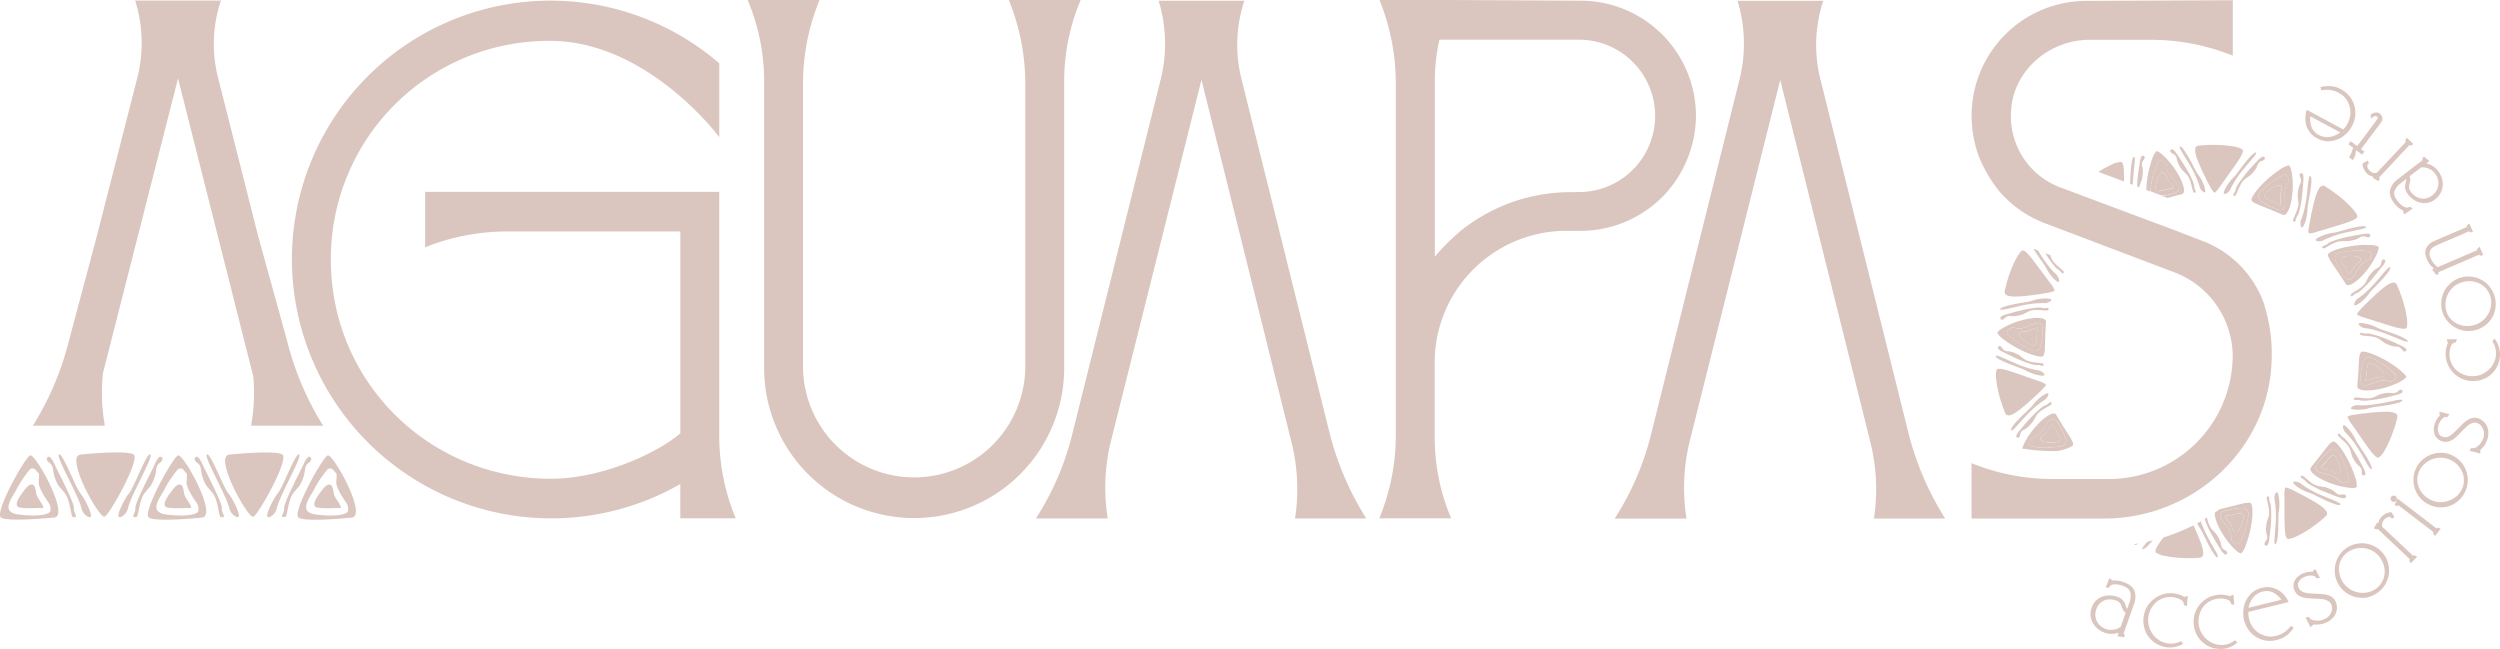<svg xmlns="http://www.w3.org/2000/svg" viewBox="0 0 838.37 217.62"><defs><style>.cls-1{fill:#dac6be;}</style></defs><g id="Capa_2" data-name="Capa 2"><g id="Capa_1-2" data-name="Capa 1"><path class="cls-1" d="M228.14,173.82v-11.5A87,87,0,0,1,97.89,87.11,86.72,86.72,0,0,1,241.21,21.23V46s-23.87-32.29-56.83-32.3a73.1,73.1,0,0,0-73.43,73.41c0,40.92,32.94,73.43,73.85,73.44,17.25,0,36.05-8.84,43.35-15.26V77.62H170a73.77,73.77,0,0,0-27.43,5.31V64.34H241.2v82.27a72.23,72.23,0,0,0,5.52,27.21Z"/><path class="cls-1" d="M338.3,0h24.1a69.8,69.8,0,0,0-5.53,27.42l0,96a50.31,50.31,0,1,1-100.62,0l0-96A69.87,69.87,0,0,0,250.72,0h24.11a74,74,0,0,0-5.54,27.43v96a37.27,37.27,0,0,0,74.53,0v-96A74.22,74.22,0,0,0,338.3,0Z"/><path class="cls-1" d="M568.74,38.75A39.27,39.27,0,0,1,559,64.41a38.77,38.77,0,0,1-29,13h-4.87a44.2,44.2,0,0,0-44,42.89v26.1a69.19,69.19,0,0,0,5.52,27.42h-24.1a73.07,73.07,0,0,0,5.53-27.42l0-119A74.22,74.22,0,0,0,462.6,0h24.1l43.35.23A38.68,38.68,0,0,1,568.74,38.75ZM530,64.4a25.55,25.55,0,0,0,0-51.09H482.72a61.42,61.42,0,0,0-1.55,14.15V86.07a79,79,0,0,1,8.63-8.63,58.85,58.85,0,0,1,37.15-13Z"/><path class="cls-1" d="M652.31,173.89H628.42a65.05,65.05,0,0,0-1.32-26.1L597,26.82l-30.32,121a65.16,65.16,0,0,0-1.11,26.1h-24.1a93.43,93.43,0,0,0,12.17-28.08l29.65-119A49.27,49.27,0,0,0,582.67.27h28.75a47.16,47.16,0,0,0-.89,26.54l29.62,119A99.19,99.19,0,0,0,652.31,173.89Z"/><path class="cls-1" d="M458.17,173.86H434.29a65,65,0,0,0-1.32-26.1l-30.06-121-30.32,121a65.15,65.15,0,0,0-1.11,26.1h-24.1a93.16,93.16,0,0,0,12.16-28.08l29.66-119A49.27,49.27,0,0,0,388.54.24h28.75a47.16,47.16,0,0,0-.89,26.54l29.62,119A99.45,99.45,0,0,0,458.17,173.86Z"/><path class="cls-1" d="M761.79,120.83c-.89,29.86-26.33,53.07-56.19,53.07H661.15V155.32a72.21,72.21,0,0,0,27.42,5.31h18.57a41.53,41.53,0,0,0,41.59-41.57v-.22a30.29,30.29,0,0,0-19.9-27.65L685.05,74.6a38.69,38.69,0,0,1-14.37-10.18,46.3,46.3,0,0,1-7.08-11.94,39.9,39.9,0,0,1-2.43-13.71A38.53,38.53,0,0,1,699.88.29L748.76.08V18.66a73.68,73.68,0,0,0-27.42-5.31H700.76c-13.48,0-25.43,10.17-26.32,23.44A25.49,25.49,0,0,0,691,62.88L730,77.48l8,3.1a35.13,35.13,0,0,1,21.45,21.9v.22A54.77,54.77,0,0,1,761.79,120.83Z"/><path class="cls-1" d="M108.41,142.76l-.29-.39h0a98.22,98.22,0,0,1-11.72-27.64L86.62,79.38,73.19,26.3A45.76,45.76,0,0,1,74.08.19H45.33A47.62,47.62,0,0,1,46,26.3L32.14,80.45,23,114.72a98.48,98.48,0,0,1-11.73,27.63h0l-.29.39H35.12s0-.13-.08-.38h.06a61.09,61.09,0,0,1-.56-17.29L59.7,26.3l25.23,99.9a60.73,60.73,0,0,1-.66,16.16h0l-.08.39Z"/><path class="cls-1" d="M19.75,152.42c-1,.83,6.4,13.38,7.57,18a4.27,4.27,0,0,0,2.08,2.82c.38.19.73.27,1,.09.73-.59-1.81-5.89-3.5-8S20.89,151.5,19.75,152.42Z"/><path class="cls-1" d="M24.79,170.39c.15-1.84-5.77-13-6.6-14.91a8.29,8.29,0,0,0-1.26-2.07c-.6-.7-1.62.2-1.11,1a3.76,3.76,0,0,0,.65.74s1.28.58,1.38,2.76a13.52,13.52,0,0,0,1.8,5l2,2.36c2,2.36,2,8,2.85,8.15C26.65,173.64,24.63,172.23,24.79,170.39Z"/><path class="cls-1" d="M10.1,152.72C8.34,153.41-2,172,.33,173.56s17.78,0,17.78,0C23.62,173.11,11.87,152,10.1,152.72Zm3,6.21s0,.43-.12,2.81c-.09,1.73,2.09,5.07,3.27,6.75a4,4,0,0,1,.71,2.39v.23c0,1.6-4.75,2.25-11,1.38s-1.32-6.26-.27-8.68a39.86,39.86,0,0,1,4.17-6.2,1.31,1.31,0,0,1,2.07-.06Z"/><path class="cls-1" d="M10.63,162.5s-.76-.33-2.32,1.68-4.39,5.72-1.4,6.09,5.55-.05,7.17.11-1.7-3.31-1.91-4.73S11.76,162.37,10.63,162.5Z"/><path class="cls-1" d="M109.9,152.73c-1.77.69-12.06,19.23-9.78,20.85s17.78,0,17.78,0C123.41,173.12,111.67,152,109.9,152.73Zm3,6.22s0,.43-.12,2.8c-.08,1.74,2.09,5.08,3.28,6.76a3.9,3.9,0,0,1,.7,2.38v.24c0,1.59-4.76,2.24-11,1.38s-1.33-6.27-.28-8.68a38.8,38.8,0,0,1,4.18-6.2,1.32,1.32,0,0,1,2.07-.07Z"/><path class="cls-1" d="M110.43,162.51s-.76-.32-2.32,1.68-4.39,5.73-1.41,6.09,5.56,0,7.17.11-1.69-3.3-1.91-4.73S111.56,162.39,110.43,162.51Z"/><path class="cls-1" d="M44.82,152.43c-2.28-1.61-17.77,0-17.77,0-5.51.45,6.23,21.53,8,20.84S47.11,154,44.82,152.43Z"/><path class="cls-1" d="M50.44,152.43c-1.15-.92-5.41,10.82-7.11,12.9s-4.23,7.37-3.5,8c.22.18.57.1,1-.09a4.27,4.27,0,0,0,2.08-2.81C44,165.81,51.46,153.25,50.44,152.43Z"/><path class="cls-1" d="M52.33,157.9c.11-2.19,1.38-2.76,1.38-2.76a3.64,3.64,0,0,0,.66-.74c.5-.78-.51-1.68-1.11-1A7.83,7.83,0,0,0,52,155.48c-.84,2-6.76,13.07-6.61,14.92s-1.86,3.25.31,3c.86-.1.88-5.78,2.86-8.14l2-2.36A13.33,13.33,0,0,0,52.33,157.9Z"/><path class="cls-1" d="M69.35,152.43c-1,.82,6.39,13.38,7.56,18A4.27,4.27,0,0,0,79,173.21c.38.19.73.26,1,.09.72-.6-1.81-5.89-3.51-8S70.49,151.51,69.35,152.43Z"/><path class="cls-1" d="M74.38,170.4c.16-1.84-5.76-13-6.59-14.92a8.09,8.09,0,0,0-1.27-2.06c-.6-.7-1.61.2-1.11,1a3.64,3.64,0,0,0,.66.74s1.27.57,1.38,2.76a13.33,13.33,0,0,0,1.8,5l2,2.36c2,2.36,2,8.05,2.85,8.15C76.24,173.65,74.23,172.24,74.38,170.4Z"/><path class="cls-1" d="M59.7,152.72c-1.77.69-12.06,19.24-9.78,20.85s17.78,0,17.78,0C73.21,173.11,61.47,152,59.7,152.72Zm3,6.22s0,.43-.12,2.81c-.08,1.73,2.09,5.07,3.28,6.75a3.91,3.91,0,0,1,.7,2.39v.23c0,1.6-4.76,2.24-11,1.38s-1.33-6.26-.27-8.68a38.72,38.72,0,0,1,4.17-6.2,1.31,1.31,0,0,1,2.07-.06Z"/><path class="cls-1" d="M60.23,162.5s-.76-.32-2.32,1.69-4.39,5.72-1.41,6.08,5.56,0,7.17.11-1.69-3.3-1.9-4.73S61.36,162.38,60.23,162.5Z"/><path class="cls-1" d="M94.72,152.44c-2.29-1.62-17.78,0-17.78,0-5.51.46,6.24,21.54,8,20.85S97,154.05,94.72,152.44Z"/><path class="cls-1" d="M100.33,152.44c-1.14-.92-5.4,10.82-7.1,12.9s-4.23,7.37-3.5,8c.22.18.57.1,1-.09a4.27,4.27,0,0,0,2.08-2.82C93.93,165.81,101.35,153.26,100.33,152.44Z"/><path class="cls-1" d="M102.23,157.91c.1-2.19,1.38-2.77,1.38-2.77a3.24,3.24,0,0,0,.65-.73c.51-.79-.51-1.68-1.1-1a7.92,7.92,0,0,0-1.27,2.06c-.83,2-6.76,13.07-6.6,14.91s-1.86,3.25.31,3c.86-.1.88-5.79,2.85-8.15l2-2.36A13.25,13.25,0,0,0,102.23,157.91Z"/><path class="cls-1" d="M715.32,198.2a5.89,5.89,0,0,1-.17,4.09l-3.63,10.34.14.17.32.16v.18l-1.28-.15.61-1.72a6.19,6.19,0,0,1-2.59.81,6.52,6.52,0,0,1-2.73-.35,6.91,6.91,0,0,1-2.82-1.8,5.79,5.79,0,0,1-1.5-2.82,5.85,5.85,0,0,1,.22-3.25,5.46,5.46,0,0,1,1.83-2.6,5.52,5.52,0,0,1,2.87-1.12,7.57,7.57,0,0,1,3.32.43,4.05,4.05,0,0,1,1.3.7,3.26,3.26,0,0,1,.72.86,7.25,7.25,0,0,1,.47,1.11,5.34,5.34,0,0,0,.46,1,1.6,1.6,0,0,0,.68.63l1.06-3a6.06,6.06,0,0,0,.22-3.44c-.26-1.14-1.24-2-2.93-2.6a8.31,8.31,0,0,0-2.21-.46,4.12,4.12,0,0,0-2,.32l-.37.27-.38.52h-.17l.8-2,.14.1V195l.07.17a7.51,7.51,0,0,1,2-.12,7.87,7.87,0,0,1,2.08.45Q714.68,196.46,715.32,198.2Zm-13,9a5.47,5.47,0,0,0,1.29,2.6,6.09,6.09,0,0,0,2.52,1.65,5.46,5.46,0,0,0,2.86.22,5.92,5.92,0,0,0,2.64-1.22l1.81-5.15a2,2,0,0,1-.87-.72,6.27,6.27,0,0,1-.55-1.2,5.87,5.87,0,0,0-.77-1.51,2.92,2.92,0,0,0-1.44-.92,6.51,6.51,0,0,0-3-.36,4.94,4.94,0,0,0-2.57,1.09,5.35,5.35,0,0,0-1.67,2.46A5.87,5.87,0,0,0,702.29,207.15Z"/><path class="cls-1" d="M712.41,213.66l-2.36-.27.43-1.22a6.68,6.68,0,0,1-1.73.38,7,7,0,0,1-2.93-.37,7.54,7.54,0,0,1-3-1.93,6.44,6.44,0,0,1-1.62-3,6.32,6.32,0,0,1,.25-3.51,5.92,5.92,0,0,1,2-2.82,6.14,6.14,0,0,1,3.11-1.21,8.05,8.05,0,0,1,3.53.45,4.33,4.33,0,0,1,1.45.8,3.48,3.48,0,0,1,.82,1,8.29,8.29,0,0,1,.51,1.19,5,5,0,0,0,.41,1l.06.08.84-2.4a5.68,5.68,0,0,0,.2-3.18c-.22-1-1.1-1.72-2.63-2.25a7.67,7.67,0,0,0-2.08-.44,3.83,3.83,0,0,0-1.71.26l-.26.2-.5.67-1.08-.07,1.27-3.16.83.59v.24a8.1,8.1,0,0,1,1.63,0,8.39,8.39,0,0,1,2.2.48c2,.7,3.26,1.71,3.75,3h0a6.41,6.41,0,0,1-.17,4.4l-3.53,10,.4.2Zm-9.65-6.61a4.93,4.93,0,0,0,1.17,2.39,5.54,5.54,0,0,0,2.32,1.51,5,5,0,0,0,2.62.2,5.46,5.46,0,0,0,2.33-1l1.63-4.64a2.24,2.24,0,0,1-.69-.68,7.35,7.35,0,0,1-.6-1.3,5.44,5.44,0,0,0-.69-1.39,2.53,2.53,0,0,0-1.22-.75,6,6,0,0,0-2.78-.34,4.5,4.5,0,0,0-2.33,1,4.9,4.9,0,0,0-1.52,2.26,5.22,5.22,0,0,0-.24,2.8Z"/><path class="cls-1" d="M731.14,200.46a7,7,0,0,0-2.06-.62,8.44,8.44,0,0,0-1.85-.08,7.85,7.85,0,0,0-1.72.35,7.2,7.2,0,0,0-3.65,2.5,8.59,8.59,0,0,0-1.8,4.16,8.2,8.2,0,0,0,.25,3.57,8.43,8.43,0,0,0,2.51,3.94,7.78,7.78,0,0,0,4.16,2,7.56,7.56,0,0,0,3.3-.26,7.39,7.39,0,0,0,1-.38l.12.16a8,8,0,0,1-2.24.76,7.34,7.34,0,0,1-2.51.08,8.7,8.7,0,0,1-4.24-1.78,8.26,8.26,0,0,1-2.6-3.55,8.85,8.85,0,0,1-.48-4.46,8.29,8.29,0,0,1,1.78-4.11,8.73,8.73,0,0,1,3.57-2.67,8.23,8.23,0,0,1,4.45-.54,9.55,9.55,0,0,1,1.94.52,5.64,5.64,0,0,1,1.66.93l.14-.12.17-.34.17,0L733,202.6l-.16-.07-.1-.63-.2-.42A3.72,3.72,0,0,0,731.14,200.46Z"/><path class="cls-1" d="M727.66,217.14a7.69,7.69,0,0,1-1.07-.07,9.14,9.14,0,0,1-4.46-1.88,8.68,8.68,0,0,1-2.75-3.75,9.34,9.34,0,0,1-.51-4.7,8.94,8.94,0,0,1,1.88-4.34,9.33,9.33,0,0,1,3.76-2.81,8.92,8.92,0,0,1,4.69-.57,9.52,9.52,0,0,1,2,.54,6.93,6.93,0,0,1,1.39.7l.11-.21,1-.14-.34,3.39-1-.44-.13-.82-.15-.31a3.46,3.46,0,0,0-1.2-.85,6.85,6.85,0,0,0-1.92-.57,7.59,7.59,0,0,0-1.75-.08,8,8,0,0,0-1.61.33,6.74,6.74,0,0,0-3.43,2.35,8,8,0,0,0-1.7,3.93,7.71,7.71,0,0,0,.23,3.36,8,8,0,0,0,2.38,3.73,7.37,7.37,0,0,0,3.9,1.84,7.15,7.15,0,0,0,3.11-.24,8.09,8.09,0,0,0,1-.36l.34-.15.67.9-.48.26a8.43,8.43,0,0,1-2.38.8A8,8,0,0,1,727.66,217.14Z"/><path class="cls-1" d="M746.52,200.45a7,7,0,0,0-2.14-.23,8.38,8.38,0,0,0-1.83.27,7.67,7.67,0,0,0-1.62.66,7.3,7.3,0,0,0-3.13,3.14,8.52,8.52,0,0,0-1,4.42,8.19,8.19,0,0,0,.91,3.46,8.47,8.47,0,0,0,3.2,3.41,7.86,7.86,0,0,0,4.45,1.15,7.58,7.58,0,0,0,3.2-.87,9.23,9.23,0,0,0,.92-.57l.15.14a8.23,8.23,0,0,1-2.06,1.17,7.46,7.46,0,0,1-2.45.54,8.7,8.7,0,0,1-4.5-1,8.23,8.23,0,0,1-3.22-3,8.74,8.74,0,0,1-1.3-4.3,8.38,8.38,0,0,1,1-4.37,8.71,8.71,0,0,1,3-3.28,8.36,8.36,0,0,1,4.27-1.36,8.87,8.87,0,0,1,2,.15,5.41,5.41,0,0,1,1.82.6l.11-.15.1-.35.16-.06.19,2.14-.17,0-.21-.6-.28-.37A3.71,3.71,0,0,0,746.52,200.45Z"/><path class="cls-1" d="M744.68,217.62a9,9,0,0,1-4.27-1,8.79,8.79,0,0,1-3.4-3.17,9.24,9.24,0,0,1-1.37-4.52,8.89,8.89,0,0,1,1-4.62,9.41,9.41,0,0,1,3.17-3.46,8.87,8.87,0,0,1,4.51-1.43,9.75,9.75,0,0,1,2.1.15,6.8,6.8,0,0,1,1.5.43l.06-.23,1-.33.3,3.39-1.06-.24-.27-.78-.21-.28a3.57,3.57,0,0,0-1.34-.61h0a6.68,6.68,0,0,0-2-.21,8,8,0,0,0-1.73.26,7.56,7.56,0,0,0-1.53.62,6.82,6.82,0,0,0-2.93,2.94,8,8,0,0,0-.93,4.18,7.72,7.72,0,0,0,.85,3.26,8,8,0,0,0,3,3.22,7.35,7.35,0,0,0,4.18,1.09,7.13,7.13,0,0,0,3-.82,7.29,7.29,0,0,0,.88-.54l.31-.21.83.76-.43.35a9,9,0,0,1-2.19,1.24,7.8,7.8,0,0,1-2.6.57Z"/><path class="cls-1" d="M766.3,212.91a7.94,7.94,0,0,1-2.81,1.27,8.57,8.57,0,0,1-4.61-.06,8.24,8.24,0,0,1-3.76-2.32,8.85,8.85,0,0,1-2.12-4,9.48,9.48,0,0,1,0-4.46,8,8,0,0,1,2-3.71,7.17,7.17,0,0,1,3.59-2.06,6.78,6.78,0,0,1,3.55,0,6.91,6.91,0,0,1,2.79,1.53,9.14,9.14,0,0,1,1.89,2.44l-13.31,3.27a9.41,9.41,0,0,0,.26,2.83,8.36,8.36,0,0,0,2,3.69,8,8,0,0,0,3.5,2.24,7.5,7.5,0,0,0,4.23.13,8.73,8.73,0,0,0,4.92-3.13l.17.1A9.75,9.75,0,0,1,766.3,212.91Zm-.47-11.49a8.45,8.45,0,0,0-3-3,5.45,5.45,0,0,0-4.23-.51,6.14,6.14,0,0,0-3.53,2.33,8.12,8.12,0,0,0-1.61,4.19Z"/><path class="cls-1" d="M761.24,214.93a8.85,8.85,0,0,1-6.47-2.81,9.42,9.42,0,0,1-2.23-4.18,9.89,9.89,0,0,1,0-4.68,8.47,8.47,0,0,1,2.09-3.93,7.76,7.76,0,0,1,3.82-2.19,7.27,7.27,0,0,1,3.79,0,7.36,7.36,0,0,1,3,1.64,9.31,9.31,0,0,1,2,2.57l.29.53-13.55,3.33a9,9,0,0,0,.26,2.35A7.89,7.89,0,0,0,756,211a7.53,7.53,0,0,0,3.29,2.11,7,7,0,0,0,4,.12,8.35,8.35,0,0,0,4.67-3l.26-.33,1,.59-.3.41a10.43,10.43,0,0,1-2.27,2.32h0a8.46,8.46,0,0,1-3,1.35A9.71,9.71,0,0,1,761.24,214.93Zm-1-16.72a6.23,6.23,0,0,0-1.5.19,5.64,5.64,0,0,0-3.26,2.15,7.58,7.58,0,0,0-1.43,3.28l11-2.71a8,8,0,0,0-2.47-2.27A4.59,4.59,0,0,0,760.21,198.21Z"/><path class="cls-1" d="M777.48,209a13.57,13.57,0,0,1-2.37-.09l-.05.18,0,.37-.13.11-1.11-2.14.17,0,.56.58.39.24a6.16,6.16,0,0,0,4.88-.23,4.44,4.44,0,0,0,1.73-1.4,4.57,4.57,0,0,0,.89-2,3.41,3.41,0,0,0-.25-2,3,3,0,0,0-1.35-1.44,5.48,5.48,0,0,0-2-.62c-.71-.1-1.63-.16-2.75-.2s-2.13-.12-2.84-.21a5.74,5.74,0,0,1-2-.64,3.13,3.13,0,0,1-1.4-1.53,3.23,3.23,0,0,1,0-2.95,5.11,5.11,0,0,1,2.55-2.19,6,6,0,0,1,1.78-.49,9.08,9.08,0,0,1,1.87,0l0-.18,0-.37.13-.11,1,1.92-.17,0-.43-.48-.39-.23a3.8,3.8,0,0,0-1.84-.19,6.22,6.22,0,0,0-1.92.53,4.34,4.34,0,0,0-2.06,1.78,2.64,2.64,0,0,0,0,2.49,2.94,2.94,0,0,0,1.34,1.42,5.83,5.83,0,0,0,1.95.6c.69.09,1.62.15,2.79.19s2.1.11,2.84.2a5.92,5.92,0,0,1,2,.63,3.1,3.1,0,0,1,1.4,1.5,4.35,4.35,0,0,1,.38,2.59,4.72,4.72,0,0,1-1.07,2.24,6,6,0,0,1-2,1.53A7,7,0,0,1,777.48,209Z"/><path class="cls-1" d="M774.83,210.31l-1.69-3.26,1.07-.16.67.71.3.18a5.66,5.66,0,0,0,4.48-.23,4,4,0,0,0,1.56-1.26,4,4,0,0,0,.79-1.81,2.89,2.89,0,0,0-.21-1.75,2.58,2.58,0,0,0-1.14-1.23,5.48,5.48,0,0,0-1.81-.57c-.69-.08-1.6-.15-2.71-.19s-2.16-.12-2.88-.21a6.16,6.16,0,0,1-2.15-.69,3.67,3.67,0,0,1-1.61-1.75,3.71,3.71,0,0,1,0-3.37,5.6,5.6,0,0,1,2.77-2.4,6.69,6.69,0,0,1,1.92-.53,10.55,10.55,0,0,1,1.47-.07l0-.25.77-.66,1.55,3-1.07.16-.55-.62-.29-.17a3.38,3.38,0,0,0-1.58-.15,6,6,0,0,0-1.79.49,3.92,3.92,0,0,0-1.84,1.58,2.15,2.15,0,0,0,0,2.06,2.47,2.47,0,0,0,1.12,1.2,5.54,5.54,0,0,0,1.8.55c.68.09,1.6.15,2.74.19s2.14.11,2.88.2a6.4,6.4,0,0,1,2.21.68,3.64,3.64,0,0,1,1.61,1.72,4.82,4.82,0,0,1,.41,2.88,5.21,5.21,0,0,1-1.17,2.46,6.35,6.35,0,0,1-2.21,1.65,7.44,7.44,0,0,1-2.7.73,13.74,13.74,0,0,1-1.92,0l0,.23Z"/><path class="cls-1" d="M792.88,200a8.23,8.23,0,0,1-4.35-.73,8.71,8.71,0,0,1-3.45-2.86,8.34,8.34,0,0,1-1.6-4.18,8.78,8.78,0,0,1,.69-4.41,8.59,8.59,0,0,1,7-5.09,8.65,8.65,0,0,1,4.41.68,8.59,8.59,0,0,1,5.09,7,8.67,8.67,0,0,1-.7,4.41,8.34,8.34,0,0,1-2.81,3.5A8.61,8.61,0,0,1,792.88,200Zm-.09-.67a7.75,7.75,0,0,0,4.34-1.5,7.63,7.63,0,0,0,2.19-2.49,7.2,7.2,0,0,0,.88-4.34,8.64,8.64,0,0,0-1.61-4.25,8.26,8.26,0,0,0-2.67-2.38,8.1,8.1,0,0,0-4.6-1,8.28,8.28,0,0,0-4.4,1.57,7.13,7.13,0,0,0-2.1,2.38,7.24,7.24,0,0,0-.87,4.34,8.52,8.52,0,0,0,1.62,4.23,8.06,8.06,0,0,0,2.67,2.38A8.37,8.37,0,0,0,792.79,199.3Z"/><path class="cls-1" d="M792,200.48a8.69,8.69,0,0,1-3.68-.81,9.2,9.2,0,0,1-3.64-3,8.75,8.75,0,0,1-1.69-4.41,9.23,9.23,0,0,1,.73-4.64,9,9,0,0,1,7.38-5.38,9.24,9.24,0,0,1,4.65.72,8.94,8.94,0,0,1,3.69,3,8.83,8.83,0,0,1,1.68,4.42,9.24,9.24,0,0,1-.73,4.64,8.92,8.92,0,0,1-3,3.69,9.17,9.17,0,0,1-4.52,1.78h0C792.62,200.47,792.32,200.48,792,200.48Zm-.09-16.7-.57,0a7.85,7.85,0,0,0-4.16,1.49,6.77,6.77,0,0,0-2.78,6.28,8.12,8.12,0,0,0,1.53,4,7.66,7.66,0,0,0,2.51,2.25,8,8,0,0,0,4.31,1h0a7.35,7.35,0,0,0,4.08-1.41,6.91,6.91,0,0,0,2-2.34,6.71,6.71,0,0,0,.83-4.07,8.09,8.09,0,0,0-1.53-4,7.66,7.66,0,0,0-6.27-3.22Z"/><path class="cls-1" d="M798.42,175.25a4.92,4.92,0,0,0-.07,1.5l10.74,10.13.25,0,.33-.17.15.08-1.26,1.34-.09-.15.16-.34v-.25l-11.26-10.61-.22.06-.28.22-.15-.08.65-1.1.66.61a4.37,4.37,0,0,1,.14-1.49,3.26,3.26,0,0,1,.82-1.39,4.73,4.73,0,0,1,2.69-1.37l.64,1-.14.09-.43-.4-.29-.11a2.71,2.71,0,0,0-1.3.3,3.41,3.41,0,0,0-.91.7A3.13,3.13,0,0,0,798.42,175.25Z"/><path class="cls-1" d="M808.47,188.88l-.53-.9.2-.44-10.85-10.23-.35.28-.87-.45,1.21-2,.32.31a5.05,5.05,0,0,1,.12-.56,3.86,3.86,0,0,1,.94-1.6,5.23,5.23,0,0,1,2.94-1.51l.32-.05L803,173.4l-.87.52-.62-.59-.11,0a2.45,2.45,0,0,0-1,.24,3.28,3.28,0,0,0-.79.61,2.67,2.67,0,0,0-.72,1.21h0a4.55,4.55,0,0,0-.08,1.19l10.44,9.83.43-.23.93.48Z"/><path class="cls-1" d="M802.83,167.83a.52.52,0,0,1-.45-.12.6.6,0,0,1-.12-.83.57.57,0,0,1,.38-.2.61.61,0,0,1,.44.11.65.65,0,0,1,.23.4.5.5,0,0,1-.09.42A.52.52,0,0,1,802.83,167.83Zm1.45,1-.21.08-.25.25-.16-.06.53-1.17L817,177.71l.25-.05.31-.21.16.07L816.57,179l-.11-.14.12-.35v-.25Z"/><path class="cls-1" d="M816.56,179.76l-.62-.84.15-.45-11.84-9.06-.32.31-.91-.36,1-2.15,13.06,10,.4-.27,1,.38Zm-13.81-11.45a1.07,1.07,0,0,1-.66-.22,1.09,1.09,0,0,1-.2-1.49,1,1,0,0,1,.69-.39,1,1,0,0,1,.79.21,1,1,0,0,1,.4.69,1,1,0,0,1-.17.79,1,1,0,0,1-.71.4Zm0-1.16h0l-.06,0s0,0,0,.09a.1.1,0,0,0,0,.07.14.14,0,0,0,.11,0h0a.12.12,0,0,0,.08,0h0a.28.28,0,0,0,0-.06c0-.07,0-.09-.05-.1S802.77,167.15,802.73,167.15Z"/><path class="cls-1" d="M823,168.44a8.32,8.32,0,0,1-4.23,1.23,8.76,8.76,0,0,1-4.35-1.07,8.4,8.4,0,0,1-3.26-3.08,8.7,8.7,0,0,1-1.29-4.27,8.36,8.36,0,0,1,1-4.36,8.49,8.49,0,0,1,3.08-3.27,8.75,8.75,0,0,1,4.27-1.3,8.47,8.47,0,0,1,4.37,1,8.3,8.3,0,0,1,3.25,3.08,8.7,8.7,0,0,1,1.29,4.27,8.4,8.4,0,0,1-1,4.38A8.65,8.65,0,0,1,823,168.44Zm-.37-.56a7.78,7.78,0,0,0,3.26-3.24,7.5,7.5,0,0,0,.88-3.2,7.08,7.08,0,0,0-1.09-4.29,8.53,8.53,0,0,0-3.29-3.13,8.2,8.2,0,0,0-8,.11,8.27,8.27,0,0,0-3.28,3.33,7.11,7.11,0,0,0-.86,3,7.23,7.23,0,0,0,1.1,4.29,8.55,8.55,0,0,0,3.3,3.1,8,8,0,0,0,3.44,1A8.44,8.44,0,0,0,822.58,167.88Z"/><path class="cls-1" d="M818.56,170.14a9.25,9.25,0,0,1-4.41-1.13,8.73,8.73,0,0,1-3.44-3.24,9.21,9.21,0,0,1-1.36-4.5,9,9,0,0,1,4.31-8.05,9.36,9.36,0,0,1,4.5-1.37,8.76,8.76,0,0,1,4.61,1.07,8.86,8.86,0,0,1,3.44,3.24,9.31,9.31,0,0,1,1.35,4.51,9,9,0,0,1-1.07,4.61,9.16,9.16,0,0,1-3.3,3.56,8.77,8.77,0,0,1-4.46,1.3Zm-.15-16.64a7.68,7.68,0,0,0-3.85,1,7.89,7.89,0,0,0-3.11,3.14,6.84,6.84,0,0,0,.24,6.87,8.13,8.13,0,0,0,3.11,2.94,7.75,7.75,0,0,0,3.24.93,8.14,8.14,0,0,0,4.32-1,7.35,7.35,0,0,0,3.06-3,6.91,6.91,0,0,0,.83-3,6.76,6.76,0,0,0-1-4,8,8,0,0,0-3.12-2.95,7.67,7.67,0,0,0-3.24-.93Z"/><path class="cls-1" d="M832.46,149.21a13.75,13.75,0,0,1-1.63,1.71l.1.15.31.22v.17l-2.34-.58.1-.15.8,0,.43-.14a6.16,6.16,0,0,0,3.06-3.81,4.54,4.54,0,0,0,.1-2.23,4.67,4.67,0,0,0-.93-2,3.43,3.43,0,0,0-1.69-1.15,3,3,0,0,0-2,.06,5.64,5.64,0,0,0-1.77,1.06c-.54.47-1.2,1.12-2,1.94s-1.5,1.51-2,2a5.75,5.75,0,0,1-1.79,1.08,3.56,3.56,0,0,1-4.31-1.89,5.09,5.09,0,0,1,0-3.36,6,6,0,0,1,.81-1.65,8.23,8.23,0,0,1,1.21-1.44l-.1-.15-.3-.22v-.17l2.08.53-.09.15h-.64l-.44.14a4,4,0,0,0-1.36,1.25,6.5,6.5,0,0,0-.87,1.8,4.37,4.37,0,0,0,0,2.72,2.63,2.63,0,0,0,1.86,1.66,2.93,2.93,0,0,0,1.94-.06,5.6,5.6,0,0,0,1.74-1.07c.53-.46,1.2-1.12,2-2s1.48-1.51,2-2a6.05,6.05,0,0,1,1.82-1.12,3.06,3.06,0,0,1,2-.05,4.27,4.27,0,0,1,2.2,1.43,4.65,4.65,0,0,1,1,2.28,5.92,5.92,0,0,1-.2,2.54A7,7,0,0,1,832.46,149.21Z"/><path class="cls-1" d="M831.7,152.06l-3.56-.89.58-.9,1,0,.34-.1a5.68,5.68,0,0,0,2.79-3.52,4.25,4.25,0,0,0-.75-3.79,2.94,2.94,0,0,0-1.45-1,2.54,2.54,0,0,0-1.68.05,5.32,5.32,0,0,0-1.62,1c-.52.46-1.18,1.1-1.94,1.9s-1.52,1.54-2.06,2a6.22,6.22,0,0,1-1.94,1.16,4,4,0,0,1-4.92-2.16,5.49,5.49,0,0,1,0-3.67,6.37,6.37,0,0,1,.87-1.78,8.91,8.91,0,0,1,.92-1.15l-.2-.15,0-1,3.3.85-.59.91H820l-.32.11a3.47,3.47,0,0,0-1.16,1.08,6,6,0,0,0-.81,1.67,3.86,3.86,0,0,0,0,2.42,2.15,2.15,0,0,0,1.54,1.37,2.49,2.49,0,0,0,1.64,0,5.31,5.31,0,0,0,1.6-1c.51-.45,1.17-1.1,2-1.94s1.5-1.53,2.06-2a6.43,6.43,0,0,1,2-1.2,3.6,3.6,0,0,1,2.36-.07,4.8,4.8,0,0,1,2.43,1.6,5.1,5.1,0,0,1,1.07,2.5,6.27,6.27,0,0,1-.22,2.75,7.45,7.45,0,0,1-1.24,2.51,13.24,13.24,0,0,1-1.3,1.42l.18.13Z"/><path class="cls-1" d="M821.35,116.31a6.89,6.89,0,0,0-.38,2.11,8.31,8.31,0,0,0,.13,1.85,8,8,0,0,0,.55,1.67,7.18,7.18,0,0,0,2.9,3.34,8.61,8.61,0,0,0,4.34,1.31,8.2,8.2,0,0,0,3.51-.66,8.37,8.37,0,0,0,3.63-3,7.73,7.73,0,0,0,1.47-4.35,7.56,7.56,0,0,0-.64-3.26,8.82,8.82,0,0,0-.49-1l.15-.13a8.5,8.5,0,0,1,1,2.14,7.43,7.43,0,0,1,.37,2.48,8.66,8.66,0,0,1-1.29,4.42,8.2,8.2,0,0,1-3.22,3,8.87,8.87,0,0,1-4.38,1,8.48,8.48,0,0,1-4.29-1.29,8.81,8.81,0,0,1-3.06-3.24,8.45,8.45,0,0,1-1-4.36,10.17,10.17,0,0,1,.29-2,5.62,5.62,0,0,1,.74-1.76l-.14-.12-.35-.13,0-.17,2.15,0,0,.16-.62.17-.39.25A3.73,3.73,0,0,0,821.35,116.31Z"/><path class="cls-1" d="M829.29,127.77H829a8.9,8.9,0,0,1-4.53-1.36,9.27,9.27,0,0,1-3.22-3.42,8.8,8.8,0,0,1-1.11-4.59,9.71,9.71,0,0,1,.31-2.09,6.25,6.25,0,0,1,.53-1.46l-.22-.08-.26-1,3.41,0-.33,1-.8.22-.28.19a3.27,3.27,0,0,0-.71,1.29,7,7,0,0,0-.35,2,7.42,7.42,0,0,0,.13,1.75,6.93,6.93,0,0,0,.51,1.56,6.8,6.8,0,0,0,2.72,3.14,8.11,8.11,0,0,0,4.1,1.23,7.65,7.65,0,0,0,3.32-.61,8,8,0,0,0,3.43-2.79,7.38,7.38,0,0,0,1.38-4.09,7.09,7.09,0,0,0-.6-3.06,8.15,8.15,0,0,0-.47-.91l-.19-.32.82-.78.31.46a8.39,8.39,0,0,1,1.08,2.27,8.07,8.07,0,0,1,.39,2.63,9.26,9.26,0,0,1-1.35,4.66,8.85,8.85,0,0,1-3.41,3.16A9.28,9.28,0,0,1,829.29,127.77Z"/><path class="cls-1" d="M835.91,104.84a8.14,8.14,0,0,1-2.53,3.6,8.74,8.74,0,0,1-4.07,1.89,8.35,8.35,0,0,1-4.46-.37,8.68,8.68,0,0,1-3.68-2.52,8.63,8.63,0,0,1-1.57-8.52,8.62,8.62,0,0,1,2.52-3.68,8.34,8.34,0,0,1,4-1.94,8.44,8.44,0,0,1,4.46.36,8.82,8.82,0,0,1,3.68,2.54,8.5,8.5,0,0,1,1.94,4A8.63,8.63,0,0,1,835.91,104.84Zm-.64-.2a7.84,7.84,0,0,0,.53-4.57,7.59,7.59,0,0,0-1.31-3A7.09,7.09,0,0,0,831,94.35a8.5,8.5,0,0,0-4.52-.38,8.2,8.2,0,0,0-6.2,5.09,8.29,8.29,0,0,0-.48,4.65,7,7,0,0,0,1.24,2.92,7.16,7.16,0,0,0,3.54,2.66,8.56,8.56,0,0,0,4.51.37,8.11,8.11,0,0,0,3.3-1.38A8.41,8.41,0,0,0,835.27,104.64Z"/><path class="cls-1" d="M827.72,111a8.76,8.76,0,0,1-3-.54,9.23,9.23,0,0,1-3.87-2.66,9.08,9.08,0,0,1-1.67-9,9.32,9.32,0,0,1,2.66-3.88,9.07,9.07,0,0,1,9-1.66,9.25,9.25,0,0,1,3.88,2.67,9.37,9.37,0,0,1,1.69,9.11h0a8.68,8.68,0,0,1-2.67,3.81,9.28,9.28,0,0,1-4.28,2A8.84,8.84,0,0,1,827.72,111ZM828,94.3a8.1,8.1,0,0,0-4.61,1.44,7.74,7.74,0,0,0-2.73,3.49,8,8,0,0,0-.46,4.4,6.69,6.69,0,0,0,1.16,2.72,6.81,6.81,0,0,0,3.32,2.5,8.17,8.17,0,0,0,4.27.34,7.57,7.57,0,0,0,3.11-1.3,8,8,0,0,0,2.77-3.44,7.4,7.4,0,0,0,.49-4.29,7,7,0,0,0-1.23-2.86,6.67,6.67,0,0,0-3.31-2.51A8.11,8.11,0,0,0,828,94.3Z"/><path class="cls-1" d="M828.48,77.38l-.25-.28L828,77l-10.48,4.52a15.49,15.49,0,0,0-2,1,3.1,3.1,0,0,0-1.19,1.54,3.5,3.5,0,0,0,.28,2.64,7.31,7.31,0,0,0,1.42,2.2A4.17,4.17,0,0,0,817.54,90l13.56-5.85.07-.23,0-.38.13-.11.73,1.7-.17,0-.25-.28-.22-.11L817.15,90.9l0,.22.1.35-.13.11-.76-1,.91-.39a7,7,0,0,1-1.6-1.29,7.1,7.1,0,0,1-1.32-2c-.66-1.53-.72-2.74-.18-3.62a5,5,0,0,1,2.35-2l11.26-4.85.08-.24,0-.37.14-.11.73,1.69Z"/><path class="cls-1" d="M817,92.26l-1.4-1.92.65-.28a9.43,9.43,0,0,1-1-.88A7.25,7.25,0,0,1,813.88,87c-.73-1.67-.78-3-.15-4a5.47,5.47,0,0,1,2.56-2.17l11-4.75,0-.48.81-.66,1.23,2.84-1,.13-.32-.36-10.26,4.42a14.56,14.56,0,0,0-1.91,1,2.66,2.66,0,0,0-1,1.32,3.09,3.09,0,0,0,.27,2.27,7.08,7.08,0,0,0,1.33,2.07,4.55,4.55,0,0,0,1.13.93l13.16-5.67,0-.47.81-.67,1.22,2.84-1,.14-.32-.36-13.7,5.9.12.43Z"/><path class="cls-1" d="M802,63.84a5.93,5.93,0,0,1,2.37-3.33l8.69-6.69,0-.22-.18-.31.1-.14,1,.82-1.44,1.11a6.16,6.16,0,0,1,2.6.73,6.45,6.45,0,0,1,2.11,1.78,7,7,0,0,1,1.38,3,5.85,5.85,0,0,1-2.24,5.78,5.4,5.4,0,0,1-6,.56,7.59,7.59,0,0,1-2.55-2.17,4.12,4.12,0,0,1-.71-1.3,3.19,3.19,0,0,1-.13-1.1,9,9,0,0,1,.21-1.2,5,5,0,0,0,.19-1.13,1.6,1.6,0,0,0-.23-.89l-2.54,2a6.11,6.11,0,0,0-2.06,2.76c-.4,1.09,0,2.35,1,3.77a8.35,8.35,0,0,0,1.6,1.6,4.13,4.13,0,0,0,1.83.8l.46,0,.6-.23.14.1-1.76,1.24L806.4,71l.21-.31,0-.18a7.69,7.69,0,0,1-1.75-1A8.29,8.29,0,0,1,803.41,68Q801.6,65.66,802,63.84Zm15.8-.39a5.32,5.32,0,0,0,.34-2.89,5.93,5.93,0,0,0-1.2-2.75,5.48,5.48,0,0,0-2.29-1.75,6,6,0,0,0-2.87-.42L807.44,59a1.92,1.92,0,0,1,.34,1.08,6.32,6.32,0,0,1-.19,1.31A6.07,6.07,0,0,0,807.4,63a3,3,0,0,0,.71,1.56,6.5,6.5,0,0,0,2.31,1.93,5,5,0,0,0,2.75.49,5.37,5.37,0,0,0,2.74-1.16A5.72,5.72,0,0,0,817.79,63.45Z"/><path class="cls-1" d="M806.25,71.9l-.38-1,.14-.2a8,8,0,0,1-1.39-.84A9,9,0,0,1,803,68.3c-1.29-1.68-1.8-3.22-1.5-4.57h0a6.45,6.45,0,0,1,2.55-3.6l8.42-6.49-.22-.39.59-.78L814.69,54l-1,.79a6.86,6.86,0,0,1,3.91,2.53,7.57,7.57,0,0,1,1.47,3.26,6.25,6.25,0,0,1-.3,3.43,6.34,6.34,0,0,1-2.11,2.81,6.06,6.06,0,0,1-3.21,1.28,6.19,6.19,0,0,1-3.27-.68,8.16,8.16,0,0,1-2.7-2.3,4.5,4.5,0,0,1-.79-1.46,3.66,3.66,0,0,1-.15-1.27,8.49,8.49,0,0,1,.22-1.27,4.93,4.93,0,0,0,.18-1V60l-2,1.55A5.66,5.66,0,0,0,803,64.07c-.34.93,0,2.05,1,3.33a7.65,7.65,0,0,0,1.51,1.5,3.76,3.76,0,0,0,1.57.71l.33,0,.77-.29.88.64Zm1.8-12.8a2.38,2.38,0,0,1,.21,1,7.4,7.4,0,0,1-.21,1.41,5.38,5.38,0,0,0-.17,1.54,2.46,2.46,0,0,0,.61,1.3,6.07,6.07,0,0,0,2.14,1.8,4.58,4.58,0,0,0,2.49.44,5,5,0,0,0,2.51-1.06,5.41,5.41,0,0,0,1.73-2.22,5,5,0,0,0,.31-2.64,5.52,5.52,0,0,0-1.12-2.53,4.92,4.92,0,0,0-2.09-1.6,5.53,5.53,0,0,0-2.52-.4Z"/><path class="cls-1" d="M795.72,58.43a5.31,5.31,0,0,0,1.51.07l10.11-10.76,0-.25-.18-.33.08-.15,1.35,1.26-.15.09-.34-.16h-.25l-10.6,11.28.06.21.23.28-.08.15-1.11-.65.62-.65a4.45,4.45,0,0,1-1.5-.14,3.24,3.24,0,0,1-1.39-.83,4.67,4.67,0,0,1-1.37-2.68l1-.65.09.15-.41.43-.1.29a2.71,2.71,0,0,0,.3,1.3,3.57,3.57,0,0,0,.7.91A3.18,3.18,0,0,0,795.72,58.43Z"/><path class="cls-1" d="M797.62,60.77l-2-1.2.31-.33a5.54,5.54,0,0,1-.56-.11,3.83,3.83,0,0,1-1.59-.94,5.19,5.19,0,0,1-1.52-2.94l-.05-.32,1.71-1.07.52.86-.59.63,0,.1a2.26,2.26,0,0,0,.24,1,3.14,3.14,0,0,0,.62.79,2.67,2.67,0,0,0,1.2.73A4.57,4.57,0,0,0,797,58l9.82-10.45-.23-.43.48-.93,2.26,2.12-.9.54-.44-.2L797.79,59.56l.28.34Z"/><path class="cls-1" d="M797.87,39.58a.84.84,0,0,0-.41-.83,1.3,1.3,0,0,0-1-.26,2,2,0,0,0-.93.41l0-.2a2.25,2.25,0,0,1,1.06-.47,1.47,1.47,0,0,1,1.23.3c.85.64.87,1.51,0,2.6l-6.69,8.92,1.13.85-.21.29-1.14-.85a2.1,2.1,0,0,0-.7-.4.34.34,0,0,0-.38.11,2,2,0,0,0-.24.86,7.07,7.07,0,0,1-.22,1.13,2.91,2.91,0,0,1-.49,1l-.53-.39a4.19,4.19,0,0,0,.46-.78c.11-.27.24-.62.38-1a3.61,3.61,0,0,1,.41-1,.63.63,0,0,1,.29-.23l-1.74-1.3.22-.29,2.23,1.68,6.82-9.09A2.39,2.39,0,0,0,797.87,39.58Z"/><path class="cls-1" d="M789,53.67l-1.29-1,.28-.38a3.18,3.18,0,0,0,.4-.68c.11-.26.24-.6.37-1a4.62,4.62,0,0,1,.42-1l-1.67-1.25.78-1L790.48,49,797,40.28a1.89,1.89,0,0,0,.39-.78s0-.17-.23-.37a.88.88,0,0,0-.68-.18,1.55,1.55,0,0,0-.71.32l-.65.52L795,38.51l.2-.17a2.75,2.75,0,0,1,1.27-.57,1.9,1.9,0,0,1,1.6.38c.62.47,1.47,1.51.15,3.27L791.77,50l1.13.85-.78,1-1.51-1.14a3.23,3.23,0,0,0-.46-.29A3.09,3.09,0,0,0,790,51a7.08,7.08,0,0,1-.24,1.2,3.46,3.46,0,0,1-.56,1.12Z"/><path class="cls-1" d="M781.78,29.43a7.71,7.71,0,0,1,2.94.94,8.69,8.69,0,0,1,3.38,3.14,8.17,8.17,0,0,1,1.23,4.24,8.87,8.87,0,0,1-1.09,4.36,9.52,9.52,0,0,1-3,3.35,8,8,0,0,1-3.95,1.42,7.16,7.16,0,0,1-4.05-.88,6.74,6.74,0,0,1-3.67-5.37,9.08,9.08,0,0,1,.23-3.08l12.06,6.5a9.15,9.15,0,0,0,1.71-2.27,8.3,8.3,0,0,0,1-4.06,8,8,0,0,0-1.09-4,7.52,7.52,0,0,0-3-2.94,8.83,8.83,0,0,0-5.75-1l0-.19A9.6,9.6,0,0,1,781.78,29.43Zm-7.36,8.83a8.6,8.6,0,0,0,.23,4.22,5.5,5.5,0,0,0,2.8,3.21,6.17,6.17,0,0,0,4.18.64,8,8,0,0,0,4-2Z"/><path class="cls-1" d="M780.77,47.38a7.71,7.71,0,0,1-3.71-1,7.16,7.16,0,0,1-3.92-5.75,9.31,9.31,0,0,1,.25-3.24l.15-.59,12.28,6.63a9.19,9.19,0,0,0,1.38-1.92,7.91,7.91,0,0,0,1-3.82,7.53,7.53,0,0,0-1-3.78,7.09,7.09,0,0,0-2.86-2.75,8.39,8.39,0,0,0-5.45-.93l-.41.07-.32-1.08.5-.11a10.23,10.23,0,0,1,3.24-.19,8.36,8.36,0,0,1,3.11,1,9.19,9.19,0,0,1,3.56,3.31,8.68,8.68,0,0,1,1.3,4.48,9.38,9.38,0,0,1-1.15,4.6,10,10,0,0,1-3.1,3.51,8.48,8.48,0,0,1-4.18,1.5Q781.07,47.38,780.77,47.38Zm-6-8.38a8,8,0,0,0,.31,3.34,5,5,0,0,0,2.58,2.94,5.78,5.78,0,0,0,3.86.59,7.6,7.6,0,0,0,3.26-1.48Z"/><path class="cls-1" d="M787,157.84a13.87,13.87,0,0,0-.95-2.54,23.6,23.6,0,0,0-1.82-3.7c-.84-1.12-1.88-1.58-3.41-.19-.74.72-1.45,1.37-2,2a22.16,22.16,0,0,0-1.45,1.74c-.73,1.07-1,1.89-.61,2.33l.11.13a3.09,3.09,0,0,0,1.6.95c1.46.36,4.34.93,5.26,1.85l1.47,1.51,1.41,0a1.05,1.05,0,0,0,1-1.25C787.52,159.9,787.31,158.84,787,157.84Zm-2.53.89c-.48.71-1.61-.13-2.5-.74s-4.34-.76-3.5-1.48,1.78-2.18,3.25-3.55,2.51,1.81,2.91,3.67S784.51,158.73,784.51,158.73Z"/><path class="cls-1" d="M728.8,64.88a4.45,4.45,0,0,0,1.42-.71.94.94,0,0,0,.45-.82l0-.17a3.26,3.26,0,0,0-.73-1.72c-1-1.12-3-3.3-3.17-4.59-.25-1.76-.3-2.08-.3-2.08l-1.12-.85a1.06,1.06,0,0,0-1.58.41c-.35.72-.81,1.69-1.17,2.67a12.47,12.47,0,0,0-.73,2.62,24.41,24.41,0,0,0-.71,4c0,.18,0,.35,0,.51l3.92,1.47c.53-.07,1-.15,1.51-.24C727.45,65.24,728.19,65.08,728.8,64.88Zm-5-5.48c.75-1.72,1.37-1.61,1.37-1.61.8-.29,1.22,1,1.58,2.07s3.06,3.17,2,3.25-2.72.72-4.71,1S723,61.13,723.78,59.4Z"/><path class="cls-1" d="M751.43,170.4a25.37,25.37,0,0,0-5,.82c-1.24.35-2,.87-1.91,1.46v.18a3.09,3.09,0,0,0,.68,1.71c.93,1.16,2.86,3.45,3,4.71.2,1.78.24,2.1.24,2.1l1.09.86a1.06,1.06,0,0,0,1.59-.34,21,21,0,0,0,2.07-5.22,24.78,24.78,0,0,0,.83-4.05C754,171.24,753.48,170.21,751.43,170.4Zm-.19,6.44a3.25,3.25,0,0,1-1,1.43c-.26.18-.41.14-.41.14-.81.25-1.19-1.1-1.51-2.13a10.62,10.62,0,0,0-1.48-2c-.56-.7-.92-1.28-.38-1.29a11.36,11.36,0,0,0,2-.36c.4-.09.83-.16,1.28-.25a12.28,12.28,0,0,1,1.43-.21C753.21,172,752.06,175.11,751.24,176.84Z"/><path class="cls-1" d="M692.52,146.48c-1.61-3.79-3.2-6.35-4.32-5.9l-.16.06a3.16,3.16,0,0,0-1.43,1.18c-.85,1.27-2.35,3.77-3.53,4.33l-1.91.88-.5,1.31a1,1,0,0,0,.82,1.41,21,21,0,0,0,5.61.34,25.31,25.31,0,0,0,4.09-.46C692.51,149.23,693.34,148.36,692.52,146.48Zm-2.95,1.86a11.62,11.62,0,0,1-3.23,0c-1.87-.23-2-.86-2-.86-.48-.69.69-1.48,1.57-2.1s2.15-3.82,2.56-2.79a16.43,16.43,0,0,0,1,1.82,16.23,16.23,0,0,1,1.28,2.44C691.17,147.72,690.54,148.16,689.57,148.34Z"/><path class="cls-1" d="M758,64.46c-.83,1.11-1,2.28.77,3.34a26.57,26.57,0,0,0,4.56,2.3c1.23.39,2.09.47,2.41-.06l.08-.15a3.05,3.05,0,0,0,.47-1.79c0-1.53-.32-4.43.32-5.58.88-1.55,1-1.83,1-1.83l-.37-1.35a1,1,0,0,0-1.49-.66c-.72.36-1.68.86-2.56,1.4A12,12,0,0,0,761,61.7,26,26,0,0,0,758,64.46Zm2.07.1a11.2,11.2,0,0,1,2.64-1.86c1.65-.91,2.08-.45,2.08-.45.8.27.3,1.6,0,2.62s.48,4.36-.44,3.76a15.88,15.88,0,0,0-1.85-.92A16,16,0,0,1,760,66.49C759.14,66,759.39,65.28,760.07,64.56Z"/><path class="cls-1" d="M677.9,115.67a26.35,26.35,0,0,0,3.64,1.92c1.31.41,2.5.17,2.87-1.86a27.12,27.12,0,0,0,.62-5.07c-.06-1.3-.28-2.13-.88-2.25l-.17,0a3.21,3.21,0,0,0-1.85.17c-1.41.57-4,1.81-5.34,1.6l-2.08-.35-1.15.81a1,1,0,0,0-.11,1.62A20.35,20.35,0,0,0,677.9,115.67Zm-.75-3.71c0-.85,1.4-.84,2.47-.87s3.94-1.94,3.69-.86a15.1,15.1,0,0,0-.24,2,15.85,15.85,0,0,1-.31,2.74c-.16,1-.93,1-1.84.6a11.42,11.42,0,0,1-2.65-1.85C676.86,112.52,677.15,112,677.15,112Z"/><path class="cls-1" d="M798.86,122c-.43-.22-1-.62-1.61-1a9.75,9.75,0,0,0-2-1,2.3,2.3,0,0,0-1.78,0,2.55,2.55,0,0,0-1.14,1.81c-.93,4-1.13,7,.06,7.32l.17,0a3.1,3.1,0,0,0,1.84-.12c1.37-.53,4.12-1.67,5.4-1.43l2.06.42c.4-.25.78-.51,1.16-.78a1.06,1.06,0,0,0,.16-1.62A20.71,20.71,0,0,0,798.86,122Zm.63,3.73c0,.85-1.41.8-2.48.79a10.56,10.56,0,0,0-2.38.79c-.83.32-1.49.48-1.34,0a8.14,8.14,0,0,0,.18-.91c0-.34.07-.72.1-1.13.08-.81.21-1.73.4-2.72.42-2,3.06.08,4.47,1.39a3.53,3.53,0,0,1,1,1.4A.56.56,0,0,1,799.49,125.77Z"/><path class="cls-1" d="M788.73,84.13a25.74,25.74,0,0,0-4.09.6c-1.31.45-2.1,1.33-1.21,3.18.4,1,.87,1.79,1.27,2.55a13.55,13.55,0,0,0,1.21,1.91c.75,1,1.48,1.55,2,1.3l.15-.07a3.13,3.13,0,0,0,1.39-1.22c.77-1.27,2.25-3.86,3.39-4.44l1.89-.94.44-1.32a1.06,1.06,0,0,0-.85-1.38A21.54,21.54,0,0,0,788.73,84.13ZM790,88.85a10,10,0,0,0-1.38,2.07c-.47.76-.89,1.3-1.09.79a13.45,13.45,0,0,0-1-1.78c-.41-.71-.93-1.48-1.35-2.39-.85-1.85,2.47-1.82,4.37-1.64a3.48,3.48,0,0,1,1.7.46c.25.19.27.34.27.34C792,87.38,790.87,88.19,790,88.85Z"/><path class="cls-1" d="M799.52,135.05c-1.58.3-3.21.58-4.72.73a19.37,19.37,0,0,1-3.69.11,3.28,3.28,0,0,0-2.44.59c-.23.18-.36.36-.29.54s1.26.43,2.61.39a14.06,14.06,0,0,0,3.81-.61,15.64,15.64,0,0,1,2.55-.45c1.12-.16,2.44-.34,3.71-.56a28,28,0,0,0,3.32-.75c.85-.28,1.35-.58,1.23-.85C805.4,133.7,802.69,134.45,799.52,135.05Z"/><path class="cls-1" d="M804.86,130.71a3,3,0,0,0-.64.42,1.28,1.28,0,0,1-.52.43,2.67,2.67,0,0,1-1.74.22,7.78,7.78,0,0,0-2.59.16c-.78.16-1.36.34-1.36.34l-.26.12c-.27.12-.75.39-1.81.84-2.09.9-6.18-.32-6.4.19-.59,1.27.81.36,2.09.85.65.26,3.23,0,5.91-.44s5.32-1.24,6.13-1.41a5.67,5.67,0,0,0,1.74-.68A.59.59,0,0,0,804.86,130.71Z"/><path class="cls-1" d="M799.71,120.65c-3.64-2-7.39-3.25-8-2.52a4.84,4.84,0,0,0-.57,2.38c-.06.56-.12,1.18-.16,1.83,0,.32,0,.65,0,1l-.08,1c-.05.65-.07,1.31-.12,1.91s-.1,1.16-.14,1.64-.06.87-.1,1.14,0,.43,0,.43c-.23,1.73,3.9,1.84,8.16.84a28.38,28.38,0,0,0,5.77-2.07c1.54-.79,2.53-1.57,2.45-1.94C806.69,125.5,803.31,122.62,799.71,120.65Zm3.33,6.58c-.38.27-.76.53-1.16.78l-2.06-.42c-1.28-.24-4,.9-5.4,1.43a3.1,3.1,0,0,1-1.84.12l-.17,0c-1.19-.3-1-3.31-.06-7.32a2.55,2.55,0,0,1,1.14-1.81,2.3,2.3,0,0,1,1.78,0,9.75,9.75,0,0,1,2,1c.61.4,1.18.8,1.61,1a20.71,20.71,0,0,1,4.34,3.57A1.06,1.06,0,0,1,803,127.23Z"/><path class="cls-1" d="M798.44,123.94c-1.41-1.31-4.05-3.37-4.47-1.39-.19,1-.32,1.91-.4,2.72,0,.41-.07.79-.1,1.13a8.14,8.14,0,0,1-.18.91c-.15.52.51.36,1.34,0a10.56,10.56,0,0,1,2.38-.79c1.07,0,2.47.06,2.48-.79a.56.56,0,0,0,0-.43A3.53,3.53,0,0,0,798.44,123.94Z"/><path class="cls-1" d="M795.91,138.31c-4.32.43-8.67.91-8.68,1.5a10.49,10.49,0,0,0,1.54,2.61c.92,1.33,2.1,3,3.27,4.72,2.33,3.35,4.7,6.81,5.69,6.3a7.61,7.61,0,0,0,2-2.47,32.56,32.56,0,0,0,2.16-4.54,46.16,46.16,0,0,0,1.52-4.41c.34-1.2.51-2,.51-2C804.5,137.77,800.2,137.91,795.91,138.31Z"/><path class="cls-1" d="M790,147.53a13.89,13.89,0,0,0-2.07-3.26c-.87-1-1.72-1.8-2-1.69s-.23.29-.22.57a3.34,3.34,0,0,0,1.18,2.22,34.26,34.26,0,0,1,4.95,6.86c1.65,2.76,2.9,5.29,3.4,5.12s-.47-2.28-1.83-4.46S790.35,148.44,790,147.53Z"/><path class="cls-1" d="M789.57,151.54c-1.41-2.32-3-4.4-3.58-4.71-1.23-.64-1.48-2.3-2-1-.24.51,3.39,2.75,4.1,4.92.37,1.09.49,1.63.58,1.9l.07.28s.25.55.66,1.25a7.64,7.64,0,0,0,1.59,2,2.67,2.67,0,0,1,1,1.45,1.38,1.38,0,0,1,0,.67,3,3,0,0,0,.11.75.59.59,0,0,0,1.14-.27,5.64,5.64,0,0,0-.64-1.75C792.18,156.35,791,153.86,789.57,151.54Z"/><path class="cls-1" d="M779.32,166.42a34.64,34.64,0,0,1-7.44-4,3.43,3.43,0,0,0-2.36-.9c-.28,0-.5.11-.54.3s.8,1.06,1.94,1.78a14.17,14.17,0,0,0,3.51,1.65c.94.24,3.4,1.63,5.74,2.68s4.54,1.81,4.67,1.24S782.24,167.67,779.32,166.42Z"/><path class="cls-1" d="M786.17,165.84a2.91,2.91,0,0,0-.78,0,2.22,2.22,0,0,1-2.23-.74,7.79,7.79,0,0,0-2.22-1.31c-.74-.31-1.31-.48-1.31-.48l-.29,0-2-.34c-2.22-.41-4.91-3.72-5.4-3.44-1.22.72.46.75,1.25,1.88.39.57,2.68,1.88,5.14,3,1.23.54,2.51,1,3.58,1.46s1.91.67,2.28.83a5.52,5.52,0,0,0,1.82.4A.58.58,0,0,0,786.17,165.84Z"/><path class="cls-1" d="M787.58,154.63c-1.87-3.74-4.29-6.85-5.21-6.6a5,5,0,0,0-1.81,1.64c-.74.85-1.54,2-2.37,3l-.6.78-.59.73-1,1.29-1,1.21c-1.13,1.33,2.2,3.72,6.27,5.27a26.89,26.89,0,0,0,5.93,1.55c1.75.24,3,.14,3.13-.22a8,8,0,0,0-.52-3.21A37.29,37.29,0,0,0,787.58,154.63Zm-1,7.31-1.41,0-1.47-1.51c-.92-.92-3.8-1.49-5.26-1.85a3.09,3.09,0,0,1-1.6-.95l-.11-.13c-.41-.44-.12-1.26.61-2.33a22.16,22.16,0,0,1,1.45-1.74c.58-.63,1.29-1.28,2-2,1.53-1.39,2.57-.93,3.41.19a23.6,23.6,0,0,1,1.82,3.7,13.87,13.87,0,0,1,.95,2.54c.27,1,.48,2.06.62,2.85A1.05,1.05,0,0,1,786.62,161.94Z"/><path class="cls-1" d="M781.76,153c-1.47,1.37-2.4,2.85-3.25,3.55s2.58.89,3.5,1.48,2,1.45,2.5.74c0,0,.56-.27.16-2.1S783.21,151.55,781.76,153Z"/><path class="cls-1" d="M774.31,167.21c-1.9-1.07-3.81-2-5.31-2.78s-2.53-1.12-2.7-.86a10.31,10.31,0,0,0-.21,3c0,1.6,0,3.67,0,5.73.07,4.15,0,8.24,1.15,8.42s4.5-1.49,7.4-3.42c1.43-1,2.79-2,3.73-2.81l1.14-1,.42-.37C781.68,171.59,778.09,169.33,774.31,167.21Z"/><path class="cls-1" d="M763.62,165.09c-.18-.05-.36.1-.51.34a3.4,3.4,0,0,0-.27,2.51,34.57,34.57,0,0,1,.23,8.46c-.22,3.16-.6,6-.09,6.14s.9-2.16,1-4.71,0-5.38.22-6.33a14.81,14.81,0,0,0,.12-3.89C764.21,166.28,763.94,165.18,763.62,165.09Z"/><path class="cls-1" d="M760.2,166.68c-.48.28,1.27,4.23.61,6.38-.34,1.08-.51,1.63-.59,1.9l-.1.27s-.1.61-.15,1.41a7.65,7.65,0,0,0,.15,2.57,2.18,2.18,0,0,1-.36,2.31,3.2,3.2,0,0,0-.33.7.58.58,0,0,0,1.09.41,5.63,5.63,0,0,0,.47-1.79c.08-.78.48-3.6.62-6.27s0-5.34-.31-5.93C760.65,167.42,761.39,165.93,760.2,166.68Z"/><path class="cls-1" d="M737.89,177.35c.59.82,1.68,3.34,2.89,5.63s2.46,4.21,2.91,3.84-1.15-2.71-2.68-5.52a45.18,45.18,0,0,1-3-6.45l-1.18.64A10.63,10.63,0,0,0,737.89,177.35Z"/><path class="cls-1" d="M741.54,179c1.27,2.36,2.82,4.7,3.23,5.4a5.4,5.4,0,0,0,1.18,1.44.59.59,0,0,0,.81-.85,2.73,2.73,0,0,0-.59-.48,2.14,2.14,0,0,1-1.31-1.93,7.46,7.46,0,0,0-1-2.42c-.39-.71-.74-1.21-.74-1.21l-.2-.2-1.34-1.45a8.87,8.87,0,0,1-1.46-3.77l-.8.48A27.61,27.61,0,0,0,741.54,179Z"/><path class="cls-1" d="M754.69,168.65c-.88-.34-3.57.45-6.13,1.1-.65.15-1.28.31-1.86.47l-1.61.36-.66.16c-.55.4-1.11.78-1.67,1.17-.21,1.46.85,4.32,2.5,7A27.66,27.66,0,0,0,749,183.8c1.23,1.22,2.27,1.94,2.61,1.75a7.62,7.62,0,0,0,1.56-2.88,34.49,34.49,0,0,0,1.61-5.63C755.59,173,755.56,169,754.69,168.65Zm-1.51,8a21,21,0,0,1-2.07,5.22,1.06,1.06,0,0,1-1.59.34l-1.09-.86s0-.32-.24-2.1c-.16-1.26-2.09-3.55-3-4.71a3.09,3.09,0,0,1-.68-1.71v-.18c-.05-.59.67-1.11,1.91-1.46a25.37,25.37,0,0,1,5-.82c2.05-.19,2.6.84,2.58,2.23A24.78,24.78,0,0,1,753.18,176.68Z"/><path class="cls-1" d="M751.19,172.17a12.28,12.28,0,0,0-1.43.21c-.45.09-.88.16-1.28.25a11.36,11.36,0,0,1-2,.36c-.54,0-.18.59.38,1.29a10.62,10.62,0,0,1,1.48,2c.32,1,.7,2.38,1.51,2.13,0,0,.15,0,.41-.14a3.25,3.25,0,0,0,1-1.43C752.06,175.11,753.21,172,751.19,172.17Z"/><path class="cls-1" d="M723.87,182.53c-.85,1.33-1.29,2.35-.89,2.75a6.83,6.83,0,0,0,3,1.13,32.92,32.92,0,0,0,5,.67c.86.07,1.72.06,2.52.08s1.52,0,2.14,0l2-.12c2.31-.16.85-4.18-.85-8.16-.4-.93-.81-1.85-1.21-2.72a65.85,65.85,0,0,1-10.1,4.08C724.87,181.05,724.31,181.83,723.87,182.53Z"/><path class="cls-1" d="M718.46,184.1c.35.44,1.9-1,3.47-2.88l-1.78.43C719,182.9,718.25,183.83,718.46,184.1Z"/><path class="cls-1" d="M716.46,182.67a5.64,5.64,0,0,0,.67-.43c-.47.09-1,.17-1.42.24A.56.56,0,0,0,716.46,182.67Z"/><path class="cls-1" d="M678.92,140a35.13,35.13,0,0,1,6.31-5.62,3.37,3.37,0,0,0,1.66-1.92c.07-.27.06-.5-.11-.6s-1.26.39-2.32,1.21a14,14,0,0,0-2.75,2.75c-.55.8-2.67,2.63-4.48,4.49s-3.23,3.65-2.73,4S676.76,142.27,678.92,140Z"/><path class="cls-1" d="M677.16,146.59a3.19,3.19,0,0,0,.28-.72,2.19,2.19,0,0,1,1.44-1.84,7.51,7.51,0,0,0,2-1.65c.54-.58.92-1.08.92-1.08l.14-.25c.13-.25.42-.75,1-1.74,1.13-1.95,5.19-3.37,5.08-3.92-.27-1.38-.86.18-2.19.54-.66.17-2.7,1.89-4.53,3.83s-3.63,4.15-4.14,4.75a5.5,5.5,0,0,0-1,1.56A.58.58,0,0,0,677.16,146.59Z"/><path class="cls-1" d="M690,151.27c2.93-.6,5.19-1.51,5.24-2.24.06-.95-1.58-3.23-3-5.49-.38-.54-.69-1.12-1-1.63s-.63-1-.86-1.4l-.8-1.36c-.84-1.53-4.26.82-7.08,4.11a29.71,29.71,0,0,0-2,2.57,23.81,23.81,0,0,0-1.48,2.49,10.63,10.63,0,0,0-.87,2.11,65,65,0,0,0,10.41.84Zm-8.48-1.52a1,1,0,0,1-.82-1.41l.5-1.31,1.91-.88c1.18-.56,2.68-3.06,3.53-4.33a3.16,3.16,0,0,1,1.43-1.18l.16-.06c1.12-.45,2.71,2.11,4.32,5.9.82,1.88,0,2.75-1.33,3.15a25.31,25.31,0,0,1-4.09.46A21,21,0,0,1,681.49,149.75Z"/><path class="cls-1" d="M689.47,144.37a16.43,16.43,0,0,1-1-1.82c-.41-1-1.7,2.12-2.56,2.79s-2.05,1.41-1.57,2.1c0,0,.08.63,2,.86a11.62,11.62,0,0,0,3.23,0c1-.18,1.6-.62,1.18-1.53A16.23,16.23,0,0,0,689.47,144.37Z"/><path class="cls-1" d="M684.35,131.13c1.19-1.16,1.91-2,1.71-2.26a10,10,0,0,0-2.75-1.21l-5.41-1.89c-3.93-1.34-7.78-2.76-8.32-1.75s-.11,4.73.73,8.11a45.86,45.86,0,0,0,1.39,4.46c.43,1.17.73,1.92.73,1.92.92,2.15,4.23-.47,7.51-3.32C681.59,133.76,683.14,132.29,684.35,131.13Z"/><path class="cls-1" d="M669.34,119.36c-.33.49,1.69,1.57,4.09,2.54s5,1.82,5.88,2.33a14.84,14.84,0,0,0,3.61,1.43c1.3.33,2.43.45,2.62.18s0-.37-.15-.59a3.26,3.26,0,0,0-2.26-1.1,34.8,34.8,0,0,1-8-2.64C672.16,120.24,669.64,118.93,669.34,119.36Z"/><path class="cls-1" d="M679,120.51l-1.58-1.2-.23-.18s-.53-.3-1.27-.62a7.75,7.75,0,0,0-2.49-.72,2.16,2.16,0,0,1-2-1.11,2.63,2.63,0,0,0-.54-.54.59.59,0,0,0-.76.89,5.47,5.47,0,0,0,1.53,1c.75.34,3.23,1.66,5.7,2.69s5,1.82,5.69,1.71c1.37-.2,2.52,1,2.22-.38C685.1,121.53,680.81,121.85,679,120.51Z"/><path class="cls-1" d="M670.76,103.74c.21.48,3-.34,6.07-1a34.49,34.49,0,0,1,8.38-1.11,3.41,3.41,0,0,0,2.44-.66c.21-.18.34-.38.26-.55s-1.27-.39-2.61-.31a13.94,13.94,0,0,0-3.81.73c-.9.36-3.72.68-6.23,1.21S670.53,103.2,670.76,103.74Z"/><path class="cls-1" d="M684.75,103.21c-.65-.23-3.27.05-5.89.63-1.32.28-2.65.62-3.76.93s-1.94.57-2.33.67a5.5,5.5,0,0,0-1.71.74.58.58,0,0,0,.57,1,2.85,2.85,0,0,0,.64-.43,2.19,2.19,0,0,1,2.23-.72,7.89,7.89,0,0,0,2.57-.25c.77-.18,1.35-.38,1.35-.38l.26-.13,1.79-.89c2-1,6.17.12,6.39-.4C687.43,102.71,686.06,103.66,684.75,103.21Z"/><path class="cls-1" d="M669.81,111.69a8,8,0,0,0,2.33,2.29,33.93,33.93,0,0,0,5,3.11c3.66,1.92,7.53,3,8.09,2.27a5.56,5.56,0,0,0,.5-2.4c0-.56.06-1.18.07-1.83s.06-1.32.08-2,0-1.32.07-1.92,0-1.17.07-1.65c.07-1,.11-1.57.11-1.57.13-1.74-4-1.72-8.17-.58a26.46,26.46,0,0,0-5.7,2.25C670.68,110.51,669.7,111.32,669.81,111.69Zm3.75-1.08,1.15-.81,2.08.35c1.29.21,3.93-1,5.34-1.6a3.21,3.21,0,0,1,1.85-.17l.17,0c.6.12.82,1,.88,2.25a27.12,27.12,0,0,1-.62,5.07c-.37,2-1.56,2.27-2.87,1.86a26.35,26.35,0,0,1-3.64-1.92,20.35,20.35,0,0,1-4.45-3.44A1,1,0,0,1,673.56,110.61Z"/><path class="cls-1" d="M678.27,113.76a11.42,11.42,0,0,0,2.65,1.85c.91.4,1.68.39,1.84-.6a15.85,15.85,0,0,0,.31-2.74,15.1,15.1,0,0,1,.24-2c.25-1.08-2.6.8-3.69.86s-2.5,0-2.47.87C677.15,112,676.86,112.52,678.27,113.76Z"/><path class="cls-1" d="M680.41,99.11c2.17-.25,4.29-.59,5.93-.87s2.71-.57,2.69-.88a10.09,10.09,0,0,0-1.59-2.56L684,90.18c-2.49-3.32-4.85-6.67-5.87-6.14s-2.77,3.84-4,7.11a45.77,45.77,0,0,0-1.37,4.46c-.15.61-.28,1.11-.37,1.45s-.11.55-.11.55C671.88,99.9,676.11,99.61,680.41,99.11Z"/><path class="cls-1" d="M682.54,84.46c1.42,2.16,3.14,4.36,3.54,5.25a14.69,14.69,0,0,0,2.17,3.22c.88,1,1.75,1.74,2.06,1.63s.23-.29.21-.58a3.3,3.3,0,0,0-1.25-2.19,34.3,34.3,0,0,1-5.14-6.72L683.46,84l-1.6-.61C682.08,83.74,682.3,84.1,682.54,84.46Z"/><path class="cls-1" d="M686.38,85.7c1.45,2.27,3.11,4.33,3.72,4.62,1.25.61,1.52,2.25,2,.94.23-.51-3.5-2.68-4.24-4.81-.12-.34-.21-.63-.29-.88l-1.74-.65C686,85.18,686.21,85.44,686.38,85.7Z"/><path class="cls-1" d="M711.32,54.3a7.83,7.83,0,0,0-3.06.83,34.27,34.27,0,0,0-4.41,2.41l-.16.1,8.58,3.22C712.32,57.46,712.26,54.44,711.32,54.3Z"/><path class="cls-1" d="M715.43,58.77c.28-3.21.77-6,.26-6.14-.29-.09-.53.43-.73,1.3a27.72,27.72,0,0,0-.42,3.38c-.09,1.28-.14,2.62-.19,3.75,0,.2,0,.38,0,.57l.87.33C715.25,60.91,715.33,59.83,715.43,58.77Z"/><path class="cls-1" d="M717.58,62.15c.35-1.09.56-1.6.65-1.87l.1-.27a13.91,13.91,0,0,0,.21-1.39,7.77,7.77,0,0,0-.1-2.59,2.7,2.7,0,0,1,0-1.76,1.42,1.42,0,0,1,.38-.56,2.91,2.91,0,0,0,.35-.67.59.59,0,0,0-1.09-.46,5.82,5.82,0,0,0-.5,1.81c-.09.81-.6,3.53-.8,6.24-.06.64-.09,1.28-.12,1.89l.74.28A4.15,4.15,0,0,1,717.58,62.15Z"/><path class="cls-1" d="M738.89,64.37c.24.15.47.21.61.08s0-1.32-.52-2.58a13.46,13.46,0,0,0-1.87-3.38c-.62-.76-1.79-3.36-3.06-5.55s-2.6-4.18-3-3.76c-.19.18.11.85.67,1.82s1.38,2.26,2.19,3.64a34.58,34.58,0,0,1,3.64,7.63A3.38,3.38,0,0,0,738.89,64.37Z"/><path class="cls-1" d="M730,51.61a5.5,5.5,0,0,0-1.23-1.4.58.58,0,0,0-.79.85,4,4,0,0,0,.61.47A2.23,2.23,0,0,1,730,53.45a7.83,7.83,0,0,0,1,2.37c.41.68.77,1.17.77,1.17l.21.19c.2.19.61.61,1.39,1.44,1.56,1.66,1.79,5.91,2.35,5.95,1.4.16.06-.87.09-2.25,0-.71-1-3.06-2.41-5.4S730.44,52.3,730,51.61Z"/><path class="cls-1" d="M721.14,63.69a24.41,24.41,0,0,1,.71-4,12.47,12.47,0,0,1,.73-2.62c.36-1,.82-2,1.17-2.67a1.06,1.06,0,0,1,1.58-.41l1.12.85s0,.32.3,2.08c.21,1.29,2.2,3.47,3.17,4.59a3.26,3.26,0,0,1,.73,1.72l0,.17a.94.94,0,0,1-.45.82,4.45,4.45,0,0,1-1.42.71c-.61.2-1.35.36-2.19.55-.47.09-1,.17-1.51.24l1.81.68c1.18-.37,2.34-.63,3.21-.9l1.53-.37c1.7-.39.42-4.3-2-8s-5.87-6.85-6.54-6.4a7.88,7.88,0,0,0-1.47,2.91,37.15,37.15,0,0,0-1.44,5.67,32.87,32.87,0,0,0-.42,4.39l1.36.51C721.16,64,721.15,63.87,721.14,63.69Z"/><path class="cls-1" d="M726.73,59.86c-.36-1-.78-2.36-1.58-2.07,0,0-.62-.11-1.37,1.61s-1.8,5,.2,4.66,3.61-.89,4.71-1S727.13,60.87,726.73,59.86Z"/><path class="cls-1" d="M742.72,64.6a10.21,10.21,0,0,0,1.94-2.33L748,57.61c2.38-3.33,4.84-6.73,4-7.49a7.75,7.75,0,0,0-3-1,35.69,35.69,0,0,0-5-.5,43.21,43.21,0,0,0-4.66.06c-.62,0-1.13.06-1.49.11l-.56.06c-2.31.23-.74,4.23,1.07,8.12.91,2,1.88,3.95,2.66,5.38S742.43,64.72,742.72,64.6Z"/><path class="cls-1" d="M746.4,65a3.33,3.33,0,0,0,1.69-1.85,33.88,33.88,0,0,1,4.78-7c2-2.49,4-4.52,3.69-4.93s-2,1.21-3.59,3.22-3.17,4.33-3.9,5a14,14,0,0,0-2.37,3c-.69,1.16-1.12,2.22-.92,2.47S746.13,65.06,746.4,65Z"/><path class="cls-1" d="M757.16,53.75c-.53.63-2.48,2.56-4.18,4.7s-3.14,4.27-3.23,5c-.19,1.36-1.67,2.16-.26,2.24.56.06,1.45-4.11,3.25-5.52.9-.71,1.37-1,1.6-1.18l.23-.17s.44-.42,1-1a7.66,7.66,0,0,0,1.38-2.19,2.65,2.65,0,0,1,1-1.42,1.46,1.46,0,0,1,.63-.25,3,3,0,0,0,.67-.36.59.59,0,0,0-.64-1A5.76,5.76,0,0,0,757.16,53.75Z"/><path class="cls-1" d="M771.6,75.88c.1.27.24.45.43.43s.8-1.06,1.17-2.35a14.41,14.41,0,0,0,.61-3.83c0-1,.61-3.71,1-6.27s.48-4.85-.1-4.81-.69,2.9-1.08,6a35.3,35.3,0,0,1-1.8,8.26A3.32,3.32,0,0,0,771.6,75.88Z"/><path class="cls-1" d="M769,74.1c1,1,.58-.64,1.45-1.72.44-.52,1.08-3.1,1.42-5.76s.5-5.48.57-6.27a5.26,5.26,0,0,0-.12-1.85.58.58,0,0,0-1.14.19,3,3,0,0,0,.19.75,2.2,2.2,0,0,1-.08,2.34,7.58,7.58,0,0,0-.65,2.5c-.08.78-.1,1.4-.1,1.4l0,.29.22,2C771,70.2,768.56,73.73,769,74.1Z"/><path class="cls-1" d="M755.1,67.31c.51.81,3.17,1.68,5.61,2.71.63.22,1.22.49,1.78.72s1.09.42,1.52.63l1.45.63c1.58.74,3-3.15,3.32-7.48a26.54,26.54,0,0,0-.17-6.13,11.78,11.78,0,0,0-.49-2.12c-.19-.51-.4-.81-.59-.83a8.18,8.18,0,0,0-2.94,1.41A34,34,0,0,0,760,60.46C756.92,63.27,754.6,66.51,755.1,67.31ZM761,61.7a12,12,0,0,1,2.18-1.62c.88-.54,1.84-1,2.56-1.4a1,1,0,0,1,1.49.66l.37,1.35s-.15.28-1,1.83c-.64,1.15-.37,4-.32,5.58a3.05,3.05,0,0,1-.47,1.79l-.08.15c-.32.53-1.18.45-2.41.06a26.57,26.57,0,0,1-4.56-2.3c-1.76-1.06-1.6-2.23-.77-3.34A26,26,0,0,1,761,61.7Z"/><path class="cls-1" d="M760,66.49a16,16,0,0,0,2.46,1.22,15.88,15.88,0,0,1,1.85.92c.92.6.13-2.71.44-3.76s.83-2.35,0-2.62c0,0-.43-.46-2.08.45a11.2,11.2,0,0,0-2.64,1.86C759.39,65.28,759.14,66,760,66.49Z"/><path class="cls-1" d="M774.35,78.27a10.31,10.31,0,0,0,2.94-.64L782.78,76l2.91-.91c.91-.29,1.77-.58,2.5-.87,1.47-.57,2.42-1.14,2.34-1.7-.14-1.14-2.69-3.89-5.36-6.13-1.37-1.08-2.69-2.11-3.74-2.78l-1.25-.83-.47-.3c-2-1.19-3.15,2.88-4.13,7.11-.49,2.12-.88,4.23-1.18,5.88S774,78.18,774.35,78.27Z"/><path class="cls-1" d="M782.54,78.05a14.6,14.6,0,0,0-3.76,1c-1.25.5-2.23,1.07-2.22,1.39s.19.32.47.4a3.35,3.35,0,0,0,2.48-.45,35.16,35.16,0,0,1,8-2.6c3.1-.69,5.94-1.13,5.92-1.66s-2.33-.24-4.8.36S783.51,78,782.54,78.05Z"/><path class="cls-1" d="M792.41,78.5c-.78.14-3.58.54-6.19,1.17s-5.12,1.49-5.6,2c-1,1-2.63.69-1.57,1.62.41.37,3.69-2.41,6-2.4l2,0h.29s.62-.08,1.39-.25a7.26,7.26,0,0,0,2.42-.88,2.21,2.21,0,0,1,2.33-.31,2.71,2.71,0,0,0,.76.12.58.58,0,0,0,.08-1.16A5.68,5.68,0,0,0,792.41,78.5Z"/><path class="cls-1" d="M793.93,97.48a18.88,18.88,0,0,1-2.86,2.35,3.3,3.3,0,0,0-1.56,2c0,.27-.06.51.11.61s1.27-.44,2.3-1.29a14.13,14.13,0,0,0,2.63-2.83c.57-.83,2.6-2.72,4.33-4.63S802,89.9,801.5,89.6s-2.15,2-4.29,4.41C796.15,95.22,795,96.45,793.93,97.48Z"/><path class="cls-1" d="M797.14,89.93a7.81,7.81,0,0,0-1.95,1.72,13.88,13.88,0,0,0-.88,1.1l-.12.26c-.13.25-.38.77-.91,1.76-1.11,2-5.09,3.54-5,4.08.34,1.36.85-.2,2.18-.61.67-.19,2.58-1.95,4.41-4s3.45-4.25,4-4.87a5.19,5.19,0,0,0,1-1.6.59.59,0,0,0-1.07-.48,3,3,0,0,0-.25.72A2.17,2.17,0,0,1,797.14,89.93Z"/><path class="cls-1" d="M791.6,82.18c-1,.06-2.05.18-3.07.34-4.07.59-7.86,2-7.87,2.92s1.63,3.21,3.13,5.4c.36.55.72,1.09,1.07,1.59s.62,1,.89,1.38l.63,1,.22.36c.86,1.52,4.22-.94,6.95-4.33a27.26,27.26,0,0,0,3.3-5.17c.73-1.56,1-2.79.76-3a7.78,7.78,0,0,0-3.24-.48C793.53,82.1,792.58,82.11,791.6,82.18Zm3.6,3.5L794.76,87l-1.89.94c-1.14.58-2.62,3.17-3.39,4.44a3.13,3.13,0,0,1-1.39,1.22l-.15.07c-.55.25-1.28-.25-2-1.3a13.55,13.55,0,0,1-1.21-1.91c-.4-.76-.87-1.59-1.27-2.55-.89-1.85-.1-2.73,1.21-3.18a25.74,25.74,0,0,1,4.09-.6,21.54,21.54,0,0,1,5.62.17A1.06,1.06,0,0,1,795.2,85.68Z"/><path class="cls-1" d="M791.24,86.36a3.48,3.48,0,0,0-1.7-.46c-1.9-.18-5.22-.21-4.37,1.64.42.91.94,1.68,1.35,2.39a13.45,13.45,0,0,1,1,1.78c.2.51.62,0,1.09-.79A10,10,0,0,1,790,88.85c.85-.66,2-1.47,1.49-2.15C791.51,86.7,791.49,86.55,791.24,86.36Z"/><path class="cls-1" d="M792.12,103.2c-1.11,1.18-1.85,2-1.66,2.3a9.84,9.84,0,0,0,2.82,1.12c1.5.5,3.47,1.12,5.46,1.75,3.9,1.23,7.86,2.54,8.34,1.52s0-4.74-1-8.09c-.12-.42-.24-.83-.35-1.24l-.41-1.16c-.27-.75-.51-1.44-.73-2l-.81-1.88c-.91-2.15-4.24.59-7.4,3.52C794.87,100.47,793.25,102,792.12,103.2Z"/><path class="cls-1" d="M803.3,112.12c-2.37-.92-5.13-1.68-6-2.17a14,14,0,0,0-3.64-1.33c-1.31-.29-2.45-.38-2.63-.11s0,.37.18.59a3.37,3.37,0,0,0,2.29,1,19.79,19.79,0,0,1,3.6.8c.72.22,1.48.48,2.25.75s1.51.57,2.25.87c3,1.18,5.56,2.42,5.84,2S805.68,113,803.3,112.12Z"/><path class="cls-1" d="M805.22,115.9c-.74-.31-3.22-1.57-5.76-2.53s-5-1.68-5.71-1.55c-1.37.24-2.58-.92-2.21.44.13.54,4.36.11,6.24,1.4.94.65,1.41,1,1.64,1.16l.22.17s.54.29,1.27.59a7.67,7.67,0,0,0,2.51.64,2.21,2.21,0,0,1,2.09,1.06,3.07,3.07,0,0,0,.57.53.58.58,0,0,0,.71-.91A5.39,5.39,0,0,0,805.22,115.9Z"/></g></g></svg>